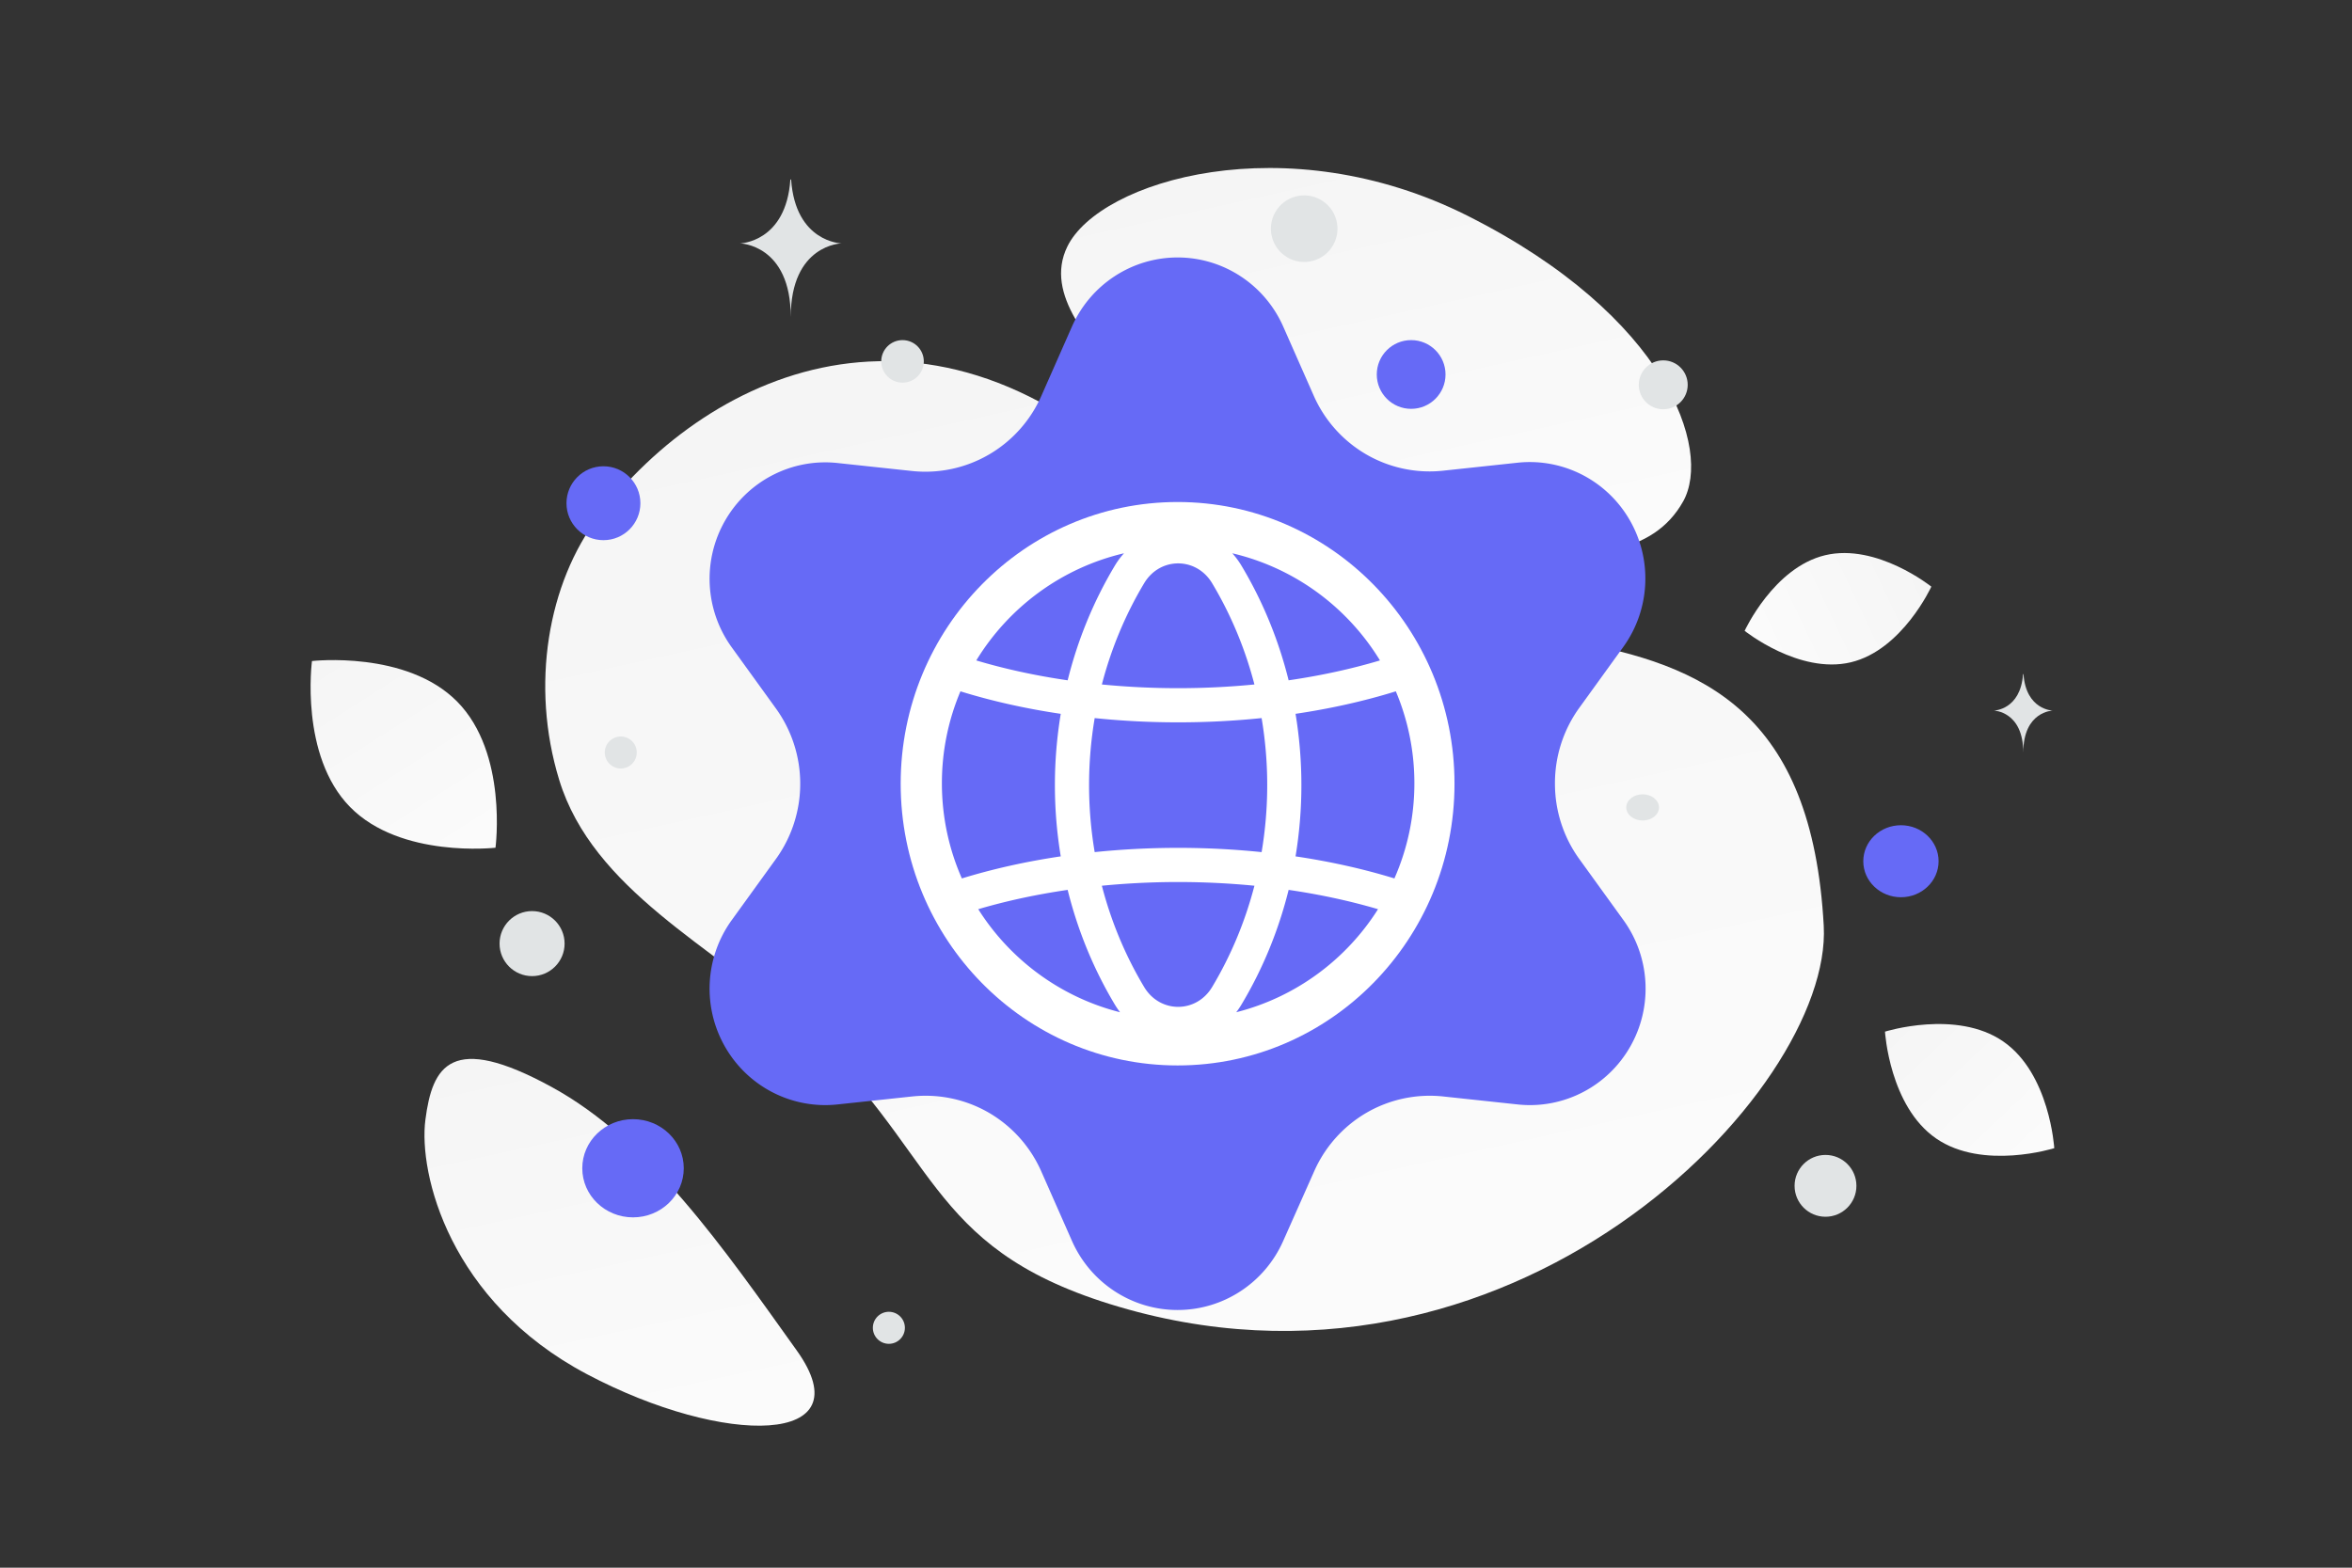 <svg width="900" height="600" viewBox="0 0 900 600" fill="none" xmlns="http://www.w3.org/2000/svg"><rect x="0" y="0" width="900" height="600" fill="#333333" stroke="none"/><path fill="transparent" d="M0 0h900v600H0z"/><path d="M697.861 354.38c3.442 63.422-120.554 192.384-273.387 144.651-71.081-22.202-65.06-59.053-119.11-107.619-32.217-28.946-78.507-50.834-91.381-92.909-11.122-36.317-4.302-75.353 14.98-100.743 43.365-57.101 130.91-96.201 217.17-6.234 86.26 89.967 242.833-.717 251.728 162.854z" fill="url(#a)"/><path d="M644.056 191.92c-11.362 20.279-36.248 23.065-76.116 19.211-29.983-2.903-57.326-5.15-87.312-21.499-20.988-11.435-37.601-26.906-49.727-41.932-13.14-16.278-31.481-34.856-22.49-53.312C420.767 69.034 492.22 47.68 561.603 82.6c76.217 38.371 93.569 89.5 82.453 109.32z" fill="url(#b)"/><path d="M304.876 516.864c-27.87-38.99-56.413-80.429-93.78-100.84-38.544-21.063-45.652-8.082-48.32 12.557-2.668 20.638 9.223 69.538 61.824 97.36 52.615 27.83 106.353 27.413 80.276-9.077z" fill="url(#c)"/><path d="M708.176 253.49c-19.724 4.672-40.584-12.055-40.584-12.055s11.132-24.293 30.862-28.951c19.723-4.673 40.577 12.04 40.577 12.04s-11.132 24.293-30.855 28.966z" fill="url(#d)"/><path d="M740.872 435.734c17.882 12.316 45.2 3.707 45.2 3.707s-1.692-28.576-19.585-40.881c-17.882-12.316-45.188-3.719-45.188-3.719s1.691 28.576 19.573 40.893z" fill="url(#e)"/><path d="M133.966 308.878c19.385 19.73 55.636 15.57 55.636 15.57s4.797-36.149-14.607-55.868c-19.385-19.73-55.618-15.582-55.618-15.582s-4.797 36.149 14.589 55.88z" fill="url(#f)"/><ellipse cx="727.4" cy="329.619" rx="14.407" ry="13.78" transform="rotate(180 727.4 329.619)" fill="#666AF6"/><ellipse cx="242.228" cy="447.13" rx="19.418" ry="18.791" transform="rotate(180 242.228 447.13)" fill="#666AF6"/><circle r="14.141" transform="matrix(-1 0 0 1 230.907 192.599)" fill="#666AF6"/><circle r="13.154" transform="matrix(-1 0 0 1 539.981 143.322)" fill="#666AF6"/><circle r="11.83" transform="matrix(-1 0 0 1 698.533 453.856)" fill="#E1E4E5"/><circle r="12.443" transform="matrix(-1 0 0 1 203.6 361.144)" fill="#E1E4E5"/><circle r="6.131" transform="matrix(-1 0 0 1 340.129 508.19)" fill="#E1E4E5"/><circle r="9.358" transform="matrix(-1 0 0 1 636.445 147.282)" fill="#E1E4E5"/><circle r="6.121" transform="scale(1 -1) rotate(-75 -68.895 -298.787)" fill="#E1E4E5"/><circle r="8.143" transform="matrix(-1 0 0 1 345.354 138.311)" fill="#E1E4E5"/><ellipse rx="6.264" ry="5.011" transform="matrix(-1 0 0 1 628.56 309.02)" fill="#E1E4E5"/><circle r="12.739" transform="scale(1 -1) rotate(-75 192.496 -368.95)" fill="#E1E4E5"/><path d="M774.13 258.004h.164c.97 13.748 11.195 13.96 11.195 13.96s-11.275.22-11.275 16.106c0-15.886-11.274-16.106-11.274-16.106s10.22-.212 11.19-13.96zM302.44 68.723h.282c1.671 24.06 19.28 24.43 19.28 24.43s-19.417.385-19.417 28.186c0-27.8-19.418-28.186-19.418-28.186s17.602-.37 19.273-24.43z" fill="#E1E4E5"/><path fill-rule="evenodd" clip-rule="evenodd" d="m398.491 151.489 11.686-26.475c7.097-16.101 22.944-26.475 40.432-26.475 17.488 0 33.335 10.374 40.432 26.475l11.686 26.475a48.733 48.733 0 0 0 19.994 22.379 48.357 48.357 0 0 0 29.391 6.289l28.592-3.066c17.387-1.853 34.227 6.787 42.964 22.044 8.749 15.248 7.757 34.258-2.532 48.497l-16.928 23.431a49.17 49.17 0 0 0-9.198 28.892 49.168 49.168 0 0 0 9.286 28.781l16.929 23.431c10.289 14.239 11.281 33.249 2.532 48.497-8.737 15.257-25.577 23.896-42.965 22.044l-28.591-3.066a48.356 48.356 0 0 0-29.391 6.288 48.734 48.734 0 0 0-19.994 22.492l-11.775 26.475c-7.097 16.101-22.944 26.475-40.432 26.475-17.488 0-33.335-10.374-40.432-26.475l-11.686-26.475a48.734 48.734 0 0 0-19.994-22.492 48.356 48.356 0 0 0-29.391-6.288l-28.68 3.066c-17.388 1.852-34.227-6.787-42.965-22.044-8.749-15.248-7.756-34.258 2.532-48.497l16.929-23.431a49.168 49.168 0 0 0 9.286-28.781 49.165 49.165 0 0 0-9.286-28.78l-16.929-23.431c-10.288-14.239-11.281-33.249-2.532-48.497 8.746-15.248 25.579-23.885 42.965-22.044l28.591 3.066a48.355 48.355 0 0 0 29.391-6.289 48.728 48.728 0 0 0 20.083-22.491z" fill="#666AF6"/><path fill-rule="evenodd" clip-rule="evenodd" d="M450.609 407.777c-58.521 0-105.962-48.274-105.962-107.822s47.441-107.821 105.962-107.821 105.962 48.273 105.962 107.821c0 59.548-47.441 107.822-105.962 107.822z" fill="#fff"/><path fill-rule="evenodd" clip-rule="evenodd" d="M430.099 211.757a29.929 29.929 0 0 0-3.497 4.733c-8.235 13.749-14.254 28.571-18.054 43.888-12.111-1.762-23.87-4.298-34.966-7.608 12.412-20.353 32.642-35.415 56.517-41.013zm-62.356 52.906c12.087 3.733 24.925 6.581 38.157 8.542a167.368 167.368 0 0 0-.002 54.553c-13.116 1.945-25.844 4.761-37.836 8.447-4.915-11.146-7.643-23.472-7.643-36.435 0-12.479 2.528-24.367 7.101-35.18.073.025.148.05.223.073zm6.587 83.312c12.199 19.317 31.515 33.691 54.264 39.442a30.47 30.47 0 0 1-1.992-2.93c-8.238-13.754-14.257-28.58-18.058-43.902-11.838 1.724-23.34 4.187-34.214 7.39zm47.302-8.981c3.509 13.53 8.905 26.614 16.189 38.775l.001.001c6.053 10.11 19.947 10.11 26 0l.001-.001c7.283-12.161 12.68-25.245 16.189-38.775a301.1 301.1 0 0 0-58.38 0zm71.467 1.592c-3.801 15.321-9.82 30.147-18.057 43.901a30.718 30.718 0 0 1-1.99 2.927c22.745-5.753 42.057-20.127 54.255-39.443-10.873-3.201-22.372-5.663-34.208-7.385zm40.475-4.385c-11.991-3.684-24.716-6.499-37.828-8.443a167.353 167.353 0 0 0-.003-54.555c13.225-1.962 26.055-4.808 38.134-8.54.08-.025.158-.05.236-.078 4.573 10.815 7.103 22.705 7.103 35.185 0 12.962-2.728 25.286-7.642 36.431zm-50.814-10.072a313.83 313.83 0 0 0-63.876-.001 154.266 154.266 0 0 1 .002-51.294c21.063 2.172 42.81 2.172 63.871-.001a154.25 154.25 0 0 1 .003 51.296zm-61.125-64.16a301.027 301.027 0 0 0 58.373-.002c-3.509-13.523-8.904-26.602-16.184-38.757-6.064-10.117-19.951-10.111-26.002-.003l-.001.001c-7.281 12.156-12.676 25.236-16.186 38.761zm71.46-1.594c12.108-1.762 23.863-4.298 34.955-7.609-12.411-20.348-32.637-35.408-56.507-41.007a29.93 29.93 0 0 1 3.497 4.728l.001.002c8.235 13.749 14.253 28.57 18.054 43.886z" fill="#666AF6"/><defs><linearGradient id="a" x1="549.66" y1="734.544" x2="317.719" y2="-311.893" gradientUnits="userSpaceOnUse"><stop stop-color="#fff"/><stop offset="1" stop-color="#EEE"/></linearGradient><linearGradient id="b" x1="567.51" y1="323.346" x2="466.232" y2="-131.754" gradientUnits="userSpaceOnUse"><stop stop-color="#fff"/><stop offset="1" stop-color="#EEE"/></linearGradient><linearGradient id="c" x1="273.756" y1="644.857" x2="182.317" y2="222.001" gradientUnits="userSpaceOnUse"><stop stop-color="#fff"/><stop offset="1" stop-color="#EEE"/></linearGradient><linearGradient id="d" x1="633.903" y1="265.107" x2="806.561" y2="183.538" gradientUnits="userSpaceOnUse"><stop stop-color="#fff"/><stop offset="1" stop-color="#EEE"/></linearGradient><linearGradient id="e" x1="810.528" y1="476.146" x2="669.769" y2="327.72" gradientUnits="userSpaceOnUse"><stop stop-color="#fff"/><stop offset="1" stop-color="#EEE"/></linearGradient><linearGradient id="f" x1="211.31" y1="376.273" x2="71.164" y2="156.582" gradientUnits="userSpaceOnUse"><stop stop-color="#fff"/><stop offset="1" stop-color="#EEE"/></linearGradient></defs></svg>